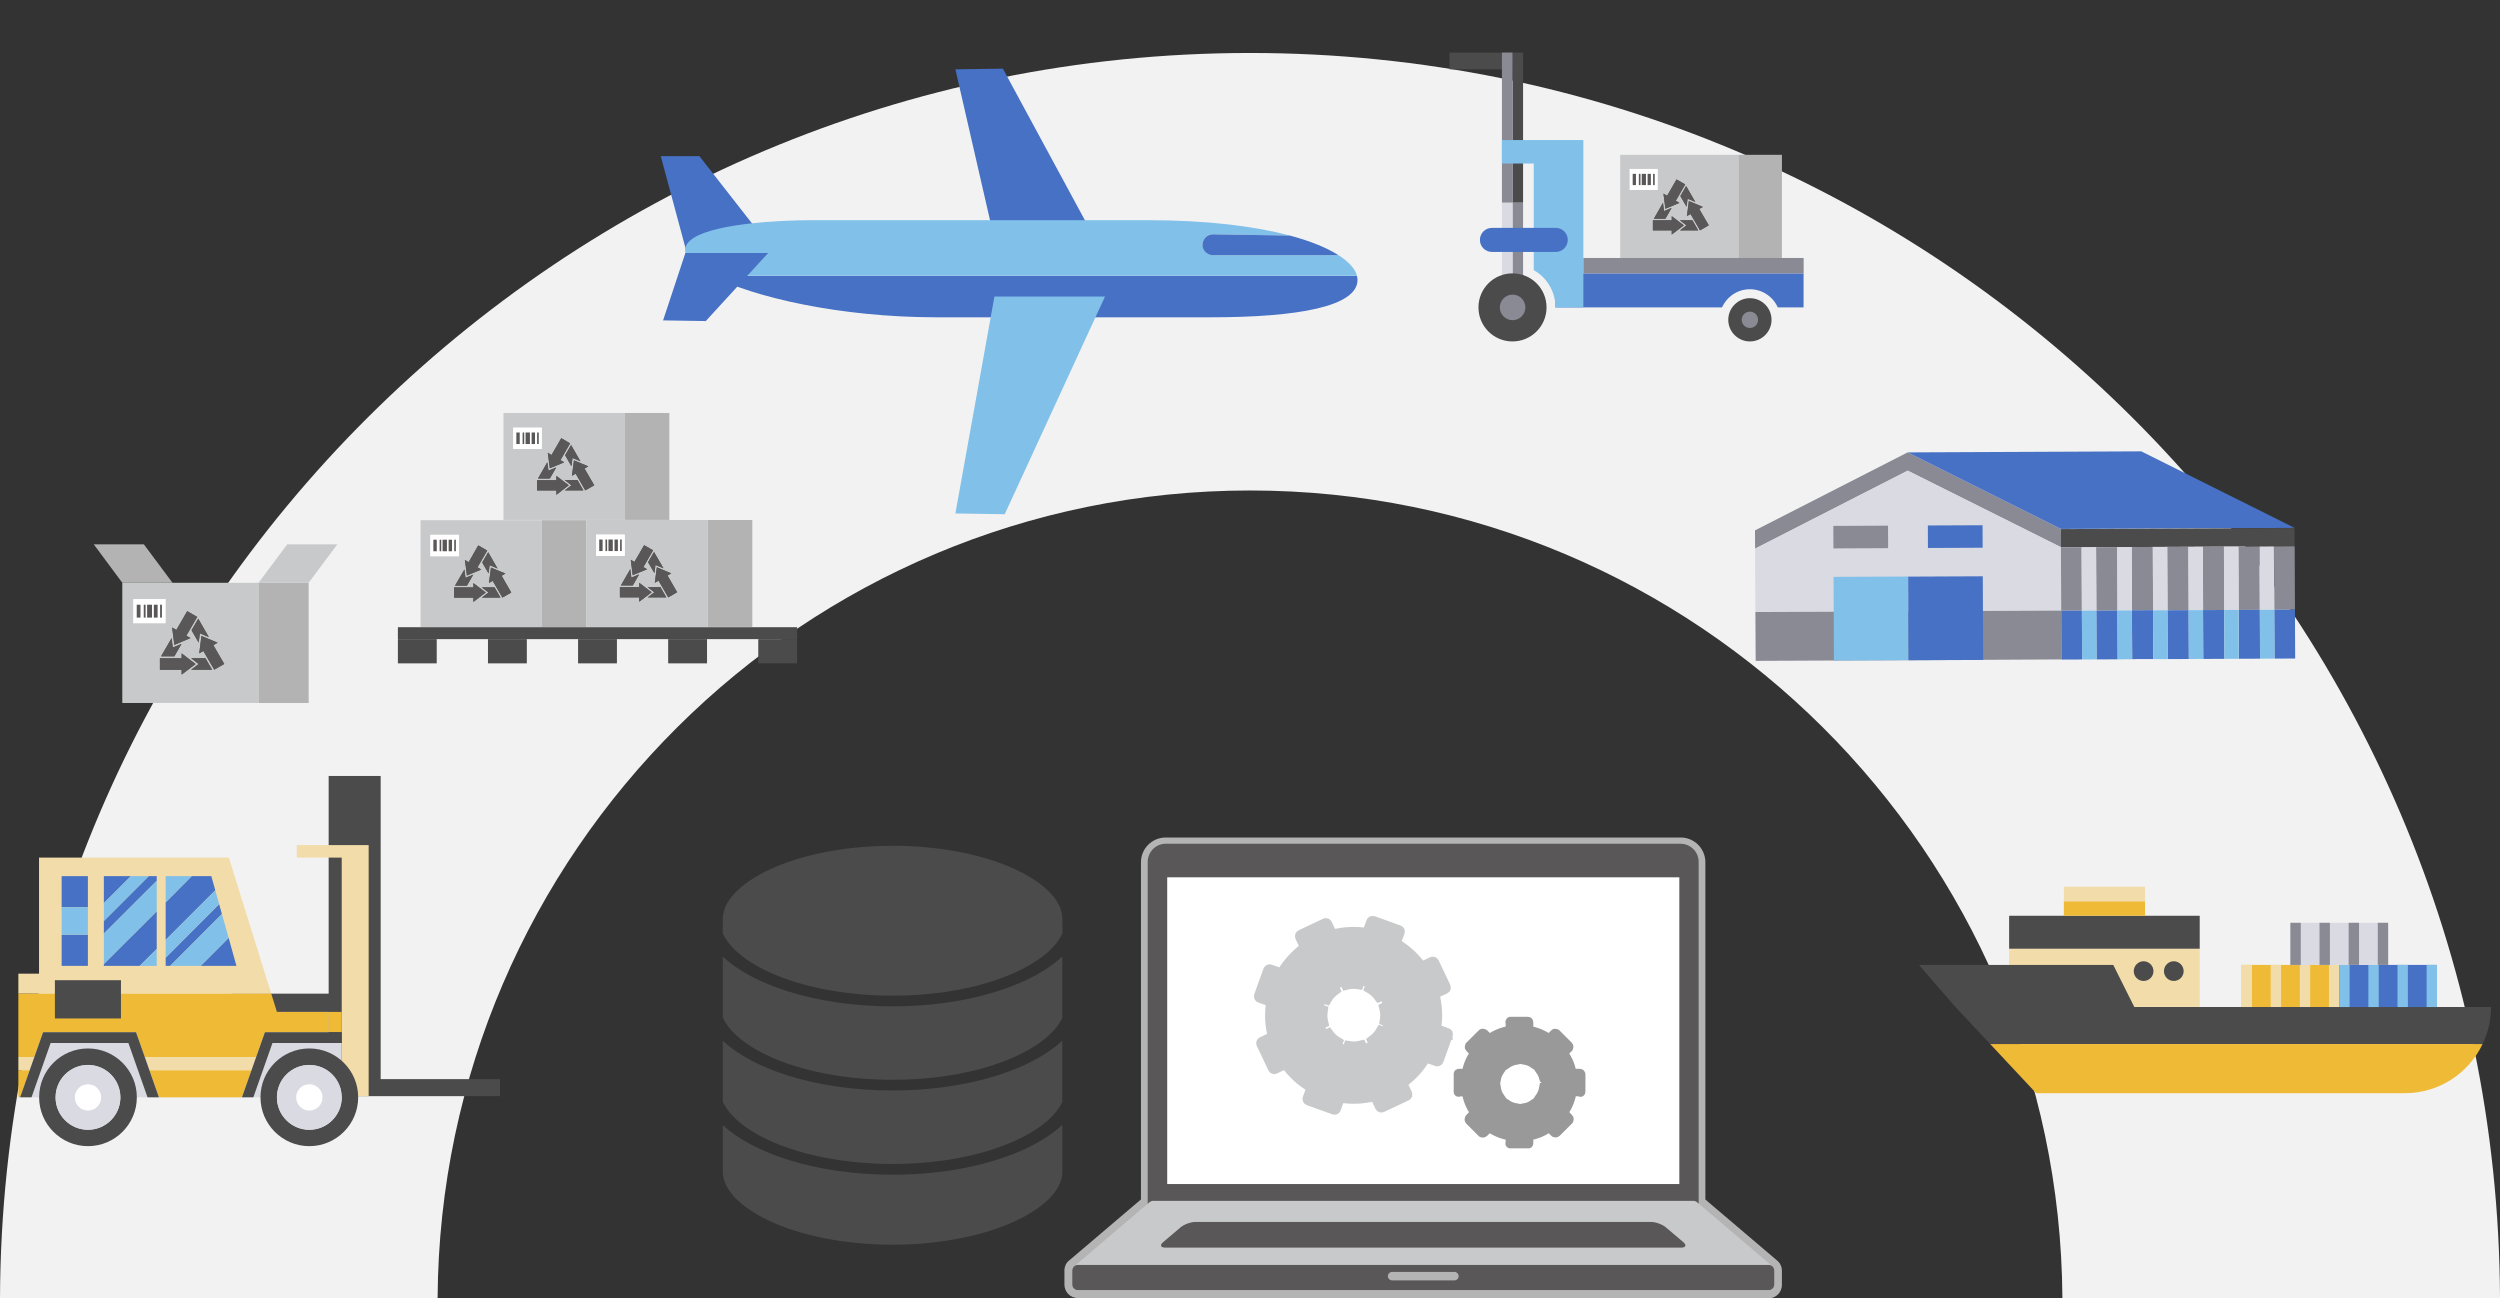 <?xml version="1.0" encoding="UTF-8"?><svg id="_レイヤー_2" xmlns="http://www.w3.org/2000/svg" viewBox="0 0 260 135"><rect x="0" y="0" width="260" height="135" fill="#333333" stroke="none"/><defs><style>.cls-1{fill:#efba35;}.cls-2{fill:#81c0e9;}.cls-3{fill:#d9dae2;}.cls-4{stroke:#595757;stroke-width:.24px;}.cls-4,.cls-5,.cls-6{stroke-miterlimit:10;}.cls-4,.cls-7{fill:#595757;}.cls-8,.cls-5{fill:#c8c9ca;}.cls-9{fill:#8a8a95;}.cls-10{fill:#fff;}.cls-11{fill:#4671c4;}.cls-5{stroke:#c8c9ca;}.cls-5,.cls-6{stroke-width:1.01px;}.cls-12{fill:#f2ddaa;}.cls-13{fill:#f2f2f2;}.cls-14{fill:#b3b3b3;}.cls-15{fill:#b4b4b5;}.cls-16{fill:#4b4b4b;}.cls-6{fill:#999;stroke:#999;}</style></defs><g id="design"><path class="cls-13" d="M130,5.51C58.37,5.51.28,63.44,0,135h45.51c.28-46.36,38.07-83.99,84.49-83.99s84.21,37.63,84.49,83.99h45.51c-.28-71.56-58.37-129.49-129.99-129.49Z"/><rect class="cls-8" x="43.74" y="54.1" width="12.61" height="11.12"/><rect class="cls-14" x="56.35" y="54.1" width="4.64" height="11.12"/><polygon class="cls-7" points="48.56 59.85 50.05 59.23 49.66 59 50.67 57.26 49.74 56.72 48.74 58.47 48.35 58.24 48.56 59.85"/><polygon class="cls-7" points="50.52 61.62 49.23 60.64 49.23 61.09 47.22 61.09 47.22 62.16 49.23 62.16 49.23 62.6 50.52 61.62"/><polygon class="cls-7" points="51.06 59.03 50.85 60.63 51.24 60.41 52.25 62.15 53.17 61.62 52.17 59.88 52.56 59.65 51.06 59.03"/><polygon class="cls-7" points="51.75 59.13 50.77 57.43 50.68 57.59 50.15 58.5 50.81 59.64 50.92 58.78 51.75 59.13"/><polygon class="cls-7" points="48.3 59.22 47.32 60.91 47.75 60.91 48.56 60.91 49.22 59.76 48.41 60.09 48.3 59.22"/><polygon class="cls-7" points="50.11 62.15 52.05 62.15 51.43 61.08 50.1 61.08 50.8 61.62 50.11 62.15"/><polygon class="cls-7" points="48.56 59.85 50.05 59.23 49.66 59 50.67 57.26 49.74 56.72 48.74 58.47 48.35 58.24 48.56 59.85"/><polygon class="cls-7" points="50.52 61.62 49.23 60.64 49.23 61.09 47.22 61.09 47.22 62.16 49.23 62.16 49.23 62.6 50.52 61.62"/><polygon class="cls-7" points="51.06 59.03 50.85 60.63 51.24 60.41 52.25 62.15 53.17 61.62 52.17 59.88 52.56 59.65 51.06 59.03"/><polygon class="cls-7" points="51.75 59.13 50.77 57.43 50.68 57.59 50.15 58.5 50.81 59.64 50.92 58.78 51.75 59.13"/><polygon class="cls-7" points="48.3 59.22 47.32 60.91 47.75 60.91 48.56 60.91 49.22 59.76 48.41 60.09 48.3 59.22"/><polygon class="cls-7" points="50.11 62.15 52.05 62.15 51.43 61.08 50.1 61.08 50.8 61.62 50.11 62.15"/><rect class="cls-10" x="44.74" y="55.61" width="3" height="2.25"/><rect class="cls-7" x="45.07" y="56.13" width=".35" height="1.2"/><rect class="cls-7" x="46.66" y="56.13" width=".35" height="1.2"/><rect class="cls-7" x="46.03" y="56.13" width=".45" height="1.2"/><rect class="cls-7" x="45.72" y="56.13" width=".17" height="1.2"/><rect class="cls-7" x="47.24" y="56.13" width=".17" height="1.2"/><rect class="cls-8" x="60.98" y="54.08" width="12.61" height="11.12"/><rect class="cls-14" x="73.6" y="54.08" width="4.64" height="11.12"/><polygon class="cls-7" points="65.8 59.82 67.3 59.2 66.91 58.98 67.92 57.23 66.99 56.7 65.98 58.44 65.6 58.22 65.8 59.82"/><polygon class="cls-7" points="67.77 61.6 66.48 60.61 66.48 61.06 64.47 61.06 64.47 62.13 66.48 62.13 66.48 62.58 67.77 61.6"/><polygon class="cls-7" points="68.31 59 68.1 60.61 68.49 60.39 69.5 62.13 70.42 61.59 69.42 59.85 69.81 59.63 68.31 59"/><polygon class="cls-7" points="69 59.1 68.02 57.41 67.92 57.57 67.4 58.47 68.06 59.61 68.17 58.76 69 59.1"/><polygon class="cls-7" points="65.55 59.19 64.57 60.89 65 60.89 65.81 60.89 66.47 59.73 65.66 60.07 65.55 59.19"/><polygon class="cls-7" points="67.36 62.13 69.3 62.13 68.68 61.06 67.35 61.06 68.05 61.6 67.36 62.13"/><polygon class="cls-7" points="65.8 59.82 67.3 59.2 66.91 58.98 67.92 57.23 66.99 56.7 65.98 58.44 65.6 58.22 65.8 59.82"/><polygon class="cls-7" points="67.77 61.6 66.48 60.61 66.48 61.06 64.47 61.06 64.47 62.13 66.48 62.13 66.48 62.58 67.77 61.6"/><polygon class="cls-7" points="68.31 59 68.1 60.61 68.49 60.39 69.5 62.13 70.42 61.59 69.42 59.85 69.81 59.63 68.31 59"/><polygon class="cls-7" points="69 59.1 68.02 57.41 67.92 57.57 67.4 58.47 68.06 59.61 68.17 58.76 69 59.1"/><polygon class="cls-7" points="65.55 59.19 64.57 60.89 65 60.89 65.81 60.89 66.47 59.73 65.66 60.07 65.55 59.19"/><polygon class="cls-7" points="67.36 62.13 69.3 62.13 68.68 61.06 67.35 61.06 68.05 61.6 67.36 62.13"/><rect class="cls-10" x="61.99" y="55.58" width="3" height="2.24"/><rect class="cls-7" x="62.32" y="56.11" width=".35" height="1.2"/><rect class="cls-7" x="63.91" y="56.11" width=".35" height="1.2"/><rect class="cls-7" x="63.28" y="56.11" width=".45" height="1.2"/><rect class="cls-7" x="62.97" y="56.11" width=".17" height="1.2"/><rect class="cls-7" x="64.49" y="56.11" width=".17" height="1.2"/><rect class="cls-8" x="52.36" y="42.95" width="12.61" height="11.12"/><rect class="cls-14" x="64.97" y="42.95" width="4.64" height="11.12"/><polygon class="cls-7" points="57.18 48.7 58.68 48.08 58.29 47.85 59.29 46.11 58.37 45.57 57.36 47.32 56.97 47.09 57.18 48.7"/><polygon class="cls-7" points="59.15 50.47 57.86 49.49 57.86 49.94 55.85 49.94 55.85 51.01 57.86 51.01 57.86 51.46 59.15 50.47"/><polygon class="cls-7" points="59.69 47.88 59.48 49.49 59.87 49.26 60.87 51 61.8 50.47 60.79 48.73 61.18 48.5 59.69 47.88"/><polygon class="cls-7" points="60.37 47.98 59.39 46.28 59.3 46.44 58.77 47.35 59.43 48.49 59.54 47.63 60.37 47.98"/><polygon class="cls-7" points="56.92 48.07 55.95 49.77 56.38 49.77 57.18 49.77 57.85 48.61 57.04 48.94 56.92 48.07"/><polygon class="cls-7" points="58.73 51 60.67 51 60.06 49.93 58.73 49.93 59.43 50.47 58.73 51"/><polygon class="cls-7" points="57.18 48.7 58.68 48.08 58.29 47.85 59.29 46.11 58.37 45.57 57.36 47.32 56.97 47.09 57.18 48.7"/><polygon class="cls-7" points="59.15 50.47 57.86 49.49 57.86 49.94 55.85 49.94 55.85 51.01 57.86 51.01 57.86 51.46 59.15 50.47"/><polygon class="cls-7" points="59.69 47.88 59.48 49.49 59.87 49.26 60.87 51 61.8 50.47 60.79 48.73 61.18 48.5 59.69 47.88"/><polygon class="cls-7" points="60.37 47.98 59.39 46.28 59.3 46.44 58.77 47.35 59.43 48.49 59.54 47.63 60.37 47.98"/><polygon class="cls-7" points="56.92 48.07 55.95 49.77 56.38 49.77 57.18 49.77 57.85 48.61 57.04 48.94 56.92 48.07"/><polygon class="cls-7" points="58.73 51 60.67 51 60.06 49.93 58.73 49.93 59.43 50.47 58.73 51"/><rect class="cls-10" x="53.36" y="44.46" width="3" height="2.24"/><rect class="cls-7" x="53.7" y="44.98" width=".35" height="1.2"/><rect class="cls-7" x="55.29" y="44.98" width=".35" height="1.2"/><rect class="cls-7" x="54.66" y="44.98" width=".45" height="1.2"/><rect class="cls-7" x="54.35" y="44.98" width=".17" height="1.2"/><rect class="cls-7" x="55.86" y="44.98" width=".17" height="1.2"/><rect class="cls-16" x="41.38" y="65.23" width="41.52" height="1.24"/><rect class="cls-16" x="41.38" y="66.47" width="4.04" height="2.52"/><rect class="cls-16" x="50.75" y="66.47" width="4.04" height="2.52"/><rect class="cls-16" x="60.12" y="66.47" width="4.04" height="2.52"/><rect class="cls-16" x="69.49" y="66.47" width="4.04" height="2.52"/><rect class="cls-16" x="78.86" y="66.47" width="4.04" height="2.52"/><rect class="cls-16" x="208.95" y="95.24" width="19.82" height="3.44"/><rect class="cls-12" x="208.95" y="98.68" width="19.82" height="6.04"/><rect class="cls-1" x="233.13" y="100.35" width="10.16" height="4.38"/><path class="cls-16" d="M259.07,104.73h-37.1l-2.19-4.38h-20.21l3.8,4.38,3.61,3.85h51.21c.56-1.17.88-2.47.88-3.85Z"/><path class="cls-1" d="M250.11,113.69c3.57,0,6.64-2.09,8.08-5.11h-51.21l4.78,5.11h38.35Z"/><path class="cls-16" d="M223.96,101c0,.57-.46,1.02-1.03,1.02s-1.02-.46-1.02-1.02.46-1.03,1.02-1.03,1.03.46,1.03,1.03Z"/><path class="cls-16" d="M227.1,101c0,.57-.46,1.02-1.03,1.02s-1.02-.46-1.02-1.02.46-1.03,1.02-1.03,1.03.46,1.03,1.03Z"/><rect class="cls-12" x="233.13" y="100.35" width="1.08" height="4.38"/><rect class="cls-12" x="236.15" y="100.35" width="1.08" height="4.38"/><rect class="cls-12" x="239.18" y="100.35" width="1.08" height="4.38"/><rect class="cls-12" x="242.21" y="100.35" width="1.08" height="4.38"/><rect class="cls-11" x="243.28" y="100.35" width="10.16" height="4.38"/><rect class="cls-2" x="243.28" y="100.35" width="1.08" height="4.38"/><rect class="cls-2" x="246.31" y="100.35" width="1.08" height="4.38"/><rect class="cls-2" x="249.34" y="100.35" width="1.08" height="4.38"/><rect class="cls-2" x="252.37" y="100.35" width="1.08" height="4.38"/><rect class="cls-3" x="238.2" y="95.97" width="10.16" height="4.38"/><rect class="cls-9" x="238.2" y="95.97" width="1.08" height="4.38"/><rect class="cls-9" x="241.23" y="95.97" width="1.08" height="4.38"/><rect class="cls-9" x="244.26" y="95.97" width="1.08" height="4.38"/><rect class="cls-9" x="247.29" y="95.97" width="1.08" height="4.38"/><rect class="cls-1" x="214.64" y="93.73" width="8.44" height="1.51"/><rect class="cls-12" x="214.64" y="92.22" width="8.44" height="1.51"/><rect class="cls-16" x="150.75" y="5.47" width="6.55" height="1.74"/><rect class="cls-9" x="157.3" y="21.07" width="1.1" height="10.9"/><rect class="cls-3" x="156.2" y="21.07" width="1.1" height="10.9"/><rect class="cls-8" x="168.5" y="16.1" width="12.3" height="10.85"/><rect class="cls-14" x="180.8" y="16.1" width="4.52" height="10.85"/><polygon class="cls-7" points="173.2 21.71 174.66 21.1 174.28 20.88 175.26 19.18 174.36 18.66 173.38 20.36 173 20.14 173.2 21.71"/><polygon class="cls-7" points="175.12 23.44 173.86 22.48 173.86 22.91 171.9 22.91 171.9 23.96 173.86 23.96 173.86 24.39 175.12 23.44"/><polygon class="cls-7" points="175.64 20.91 175.44 22.47 175.82 22.26 176.8 23.96 177.71 23.43 176.72 21.73 177.1 21.52 175.64 20.91"/><polygon class="cls-7" points="176.31 21 175.36 19.35 175.27 19.5 174.76 20.39 175.4 21.5 175.51 20.67 176.31 21"/><polygon class="cls-7" points="172.95 21.09 172 22.75 172.42 22.75 173.2 22.75 173.85 21.62 173.06 21.95 172.95 21.09"/><polygon class="cls-7" points="174.72 23.96 176.61 23.96 176.01 22.91 174.71 22.91 175.39 23.44 174.72 23.96"/><polygon class="cls-7" points="173.2 21.71 174.66 21.1 174.28 20.88 175.26 19.18 174.36 18.66 173.38 20.36 173 20.14 173.2 21.71"/><polygon class="cls-7" points="175.12 23.44 173.86 22.48 173.86 22.91 171.9 22.91 171.9 23.96 173.86 23.96 173.86 24.39 175.12 23.44"/><polygon class="cls-7" points="175.64 20.91 175.44 22.47 175.82 22.26 176.8 23.96 177.71 23.43 176.72 21.73 177.1 21.52 175.64 20.91"/><polygon class="cls-7" points="176.31 21 175.36 19.35 175.27 19.5 174.76 20.39 175.4 21.5 175.51 20.67 176.31 21"/><polygon class="cls-7" points="172.95 21.09 172 22.75 172.42 22.75 173.2 22.75 173.85 21.62 173.06 21.95 172.95 21.09"/><polygon class="cls-7" points="174.72 23.96 176.61 23.96 176.01 22.91 174.71 22.91 175.39 23.44 174.72 23.96"/><rect class="cls-10" x="169.48" y="17.57" width="2.93" height="2.19"/><rect class="cls-7" x="169.8" y="18.08" width=".34" height="1.17"/><rect class="cls-7" x="171.35" y="18.08" width=".34" height="1.17"/><rect class="cls-7" x="170.74" y="18.08" width=".44" height="1.17"/><rect class="cls-7" x="170.44" y="18.08" width=".17" height="1.17"/><rect class="cls-7" x="171.92" y="18.08" width=".17" height="1.17"/><path class="cls-16" d="M160.84,31.97c0,1.95-1.58,3.54-3.54,3.54s-3.54-1.58-3.54-3.54,1.58-3.54,3.54-3.54,3.54,1.58,3.54,3.54Z"/><path class="cls-9" d="M158.64,31.97c0,.74-.6,1.33-1.33,1.33s-1.33-.6-1.33-1.33.6-1.33,1.33-1.33,1.33.6,1.33,1.33Z"/><path class="cls-16" d="M184.24,33.26c0,1.24-1.01,2.25-2.25,2.25s-2.25-1.01-2.25-2.25,1.01-2.25,2.25-2.25,2.25,1.01,2.25,2.25Z"/><path class="cls-11" d="M161.77,28.43v3.54h17.32c.5-1.11,1.61-1.89,2.9-1.89s2.41.78,2.9,1.89h2.68v-3.54h-25.81Z"/><path class="cls-9" d="M182.84,33.26c0,.47-.38.85-.85.85s-.85-.38-.85-.85.38-.85.85-.85.85.38.85.85Z"/><rect class="cls-16" x="157.3" y="5.47" width="1.1" height="15.6"/><rect class="cls-9" x="156.2" y="5.47" width="1.1" height="15.6"/><path class="cls-2" d="M156.2,14.57v2.44h3.31v11.08c1.35.77,2.26,2.22,2.26,3.88h2.9V14.57h-8.47Z"/><path class="cls-11" d="M163.05,24.95c0,.69-.56,1.25-1.25,1.25h-6.64c-.69,0-1.25-.56-1.25-1.25s.56-1.25,1.25-1.25h6.64c.69,0,1.25.56,1.25,1.25Z"/><rect class="cls-9" x="164.67" y="26.83" width="22.91" height="1.6"/><polygon class="cls-16" points="39.59 112.23 39.59 80.7 34.18 80.7 34.18 103.34 24.08 103.34 24.08 105.24 34.18 105.24 34.18 114 39.59 114 52 114 52 112.23 39.59 112.23"/><polygon class="cls-12" points="35.54 87.89 30.87 87.89 30.87 89.19 35.54 89.19 35.54 114 38.34 114 38.34 89.19 38.34 87.89 35.54 87.89"/><polygon class="cls-3" points="5.27 108.47 3.28 114.12 15.34 114.12 13.35 108.47 5.27 108.47"/><polygon class="cls-3" points="28.34 108.47 26.35 114.12 35.54 114.12 35.54 108.47 28.34 108.47"/><polygon class="cls-12" points="23.8 89.19 4.06 89.19 4.06 101.26 1.91 101.26 1.91 103.34 28.21 103.34 23.8 89.19"/><rect class="cls-1" x="34.18" y="105.24" width="1.36" height="2.11"/><polygon class="cls-1" points="16.53 114.12 25.16 114.12 26.16 111.3 15.54 111.3 16.53 114.12"/><polygon class="cls-1" points="1.91 114.12 2.09 114.12 3.09 111.3 1.91 111.3 1.91 114.12"/><polygon class="cls-1" points="4.48 107.35 14.15 107.35 15.05 109.93 26.64 109.93 27.55 107.35 34.18 107.35 34.18 105.24 28.8 105.24 28.21 103.34 1.91 103.34 1.91 107.72 1.91 109.93 3.57 109.93 4.48 107.35"/><polygon class="cls-12" points="1.91 109.93 1.91 111.3 3.09 111.3 3.57 109.93 1.91 109.93"/><polygon class="cls-12" points="15.05 109.93 15.54 111.3 26.16 111.3 26.64 109.93 15.05 109.93"/><polygon class="cls-16" points="4.48 107.35 2.09 114.12 3.28 114.12 5.27 108.47 13.35 108.47 15.34 114.12 15.72 114.12 16.53 114.12 14.15 107.35 4.48 107.35"/><polygon class="cls-16" points="28.34 108.47 35.54 108.47 35.54 107.35 27.55 107.35 25.16 114.12 26.35 114.12 28.34 108.47"/><path class="cls-16" d="M9.15,109.04c-2.81,0-5.08,2.28-5.08,5.08s2.28,5.08,5.08,5.08,5.08-2.28,5.08-5.08-2.28-5.08-5.08-5.08ZM9.15,117.49c-1.86,0-3.37-1.51-3.37-3.37s1.51-3.37,3.37-3.37,3.37,1.51,3.37,3.37-1.51,3.37-3.37,3.37Z"/><path class="cls-3" d="M9.15,110.76c-1.86,0-3.37,1.51-3.37,3.37s1.51,3.37,3.37,3.37,3.37-1.51,3.37-3.37-1.51-3.37-3.37-3.37Z"/><path class="cls-10" d="M9.15,112.76c-.75,0-1.37.61-1.37,1.37s.61,1.37,1.37,1.37,1.37-.61,1.37-1.37-.61-1.37-1.37-1.37Z"/><path class="cls-16" d="M32.17,109.04c-2.81,0-5.08,2.28-5.08,5.08s2.28,5.08,5.08,5.08,5.08-2.28,5.08-5.08-2.28-5.08-5.08-5.08ZM32.17,117.49c-1.86,0-3.37-1.51-3.37-3.37s1.51-3.37,3.37-3.37,3.37,1.51,3.37,3.37-1.51,3.37-3.37,3.37Z"/><path class="cls-3" d="M32.17,110.76c-1.86,0-3.37,1.51-3.37,3.37s1.51,3.37,3.37,3.37,3.37-1.51,3.37-3.37-1.51-3.37-3.37-3.37Z"/><path class="cls-10" d="M32.17,112.76c-.76,0-1.37.61-1.37,1.37s.61,1.37,1.37,1.37,1.37-.61,1.37-1.37-.61-1.37-1.37-1.37Z"/><rect class="cls-16" x="5.71" y="101.94" width="6.87" height="3.98"/><rect class="cls-11" x="6.41" y="97.21" width="2.73" height="3.24"/><rect class="cls-11" x="6.41" y="91.12" width="2.73" height="3.24"/><rect class="cls-2" x="6.41" y="94.36" width="2.73" height="2.85"/><polygon class="cls-11" points="22.79 94.03 17.23 99.6 17.23 100.45 17.7 100.45 23.08 95.06 22.79 94.03"/><polygon class="cls-11" points="23.78 97.54 20.87 100.45 24.59 100.45 23.78 97.54"/><polygon class="cls-11" points="17.23 97.75 22.39 92.59 21.98 91.12 19.94 91.12 17.23 93.84 17.23 97.75"/><polygon class="cls-11" points="16.3 91.12 15.46 91.12 10.8 95.78 10.8 97.09 16.3 91.6 16.3 91.12"/><polygon class="cls-11" points="16.3 94.77 10.8 100.26 10.8 100.45 14.53 100.45 16.3 98.69 16.3 94.77"/><polygon class="cls-11" points="10.8 91.12 10.8 93.93 13.61 91.12 10.8 91.12"/><polygon class="cls-2" points="13.61 91.12 10.8 93.93 10.8 95.78 15.46 91.12 13.61 91.12"/><polygon class="cls-2" points="17.23 93.84 19.94 91.12 17.23 91.12 17.23 93.84"/><polygon class="cls-2" points="16.3 91.6 10.8 97.09 10.8 100.26 16.3 94.77 16.3 91.6"/><polygon class="cls-2" points="22.39 92.59 17.23 97.75 17.23 99.6 22.79 94.03 22.39 92.59"/><polygon class="cls-2" points="16.3 98.69 14.53 100.45 16.3 100.45 16.3 98.69"/><polygon class="cls-2" points="23.08 95.06 17.7 100.45 20.87 100.45 23.78 97.54 23.08 95.06"/><polygon class="cls-9" points="198.39 47.05 182.52 55.16 182.53 57.06 198.4 48.95 214.34 56.91 214.33 55.01 198.39 47.05"/><polygon class="cls-11" points="222.69 46.94 198.39 47.05 214.33 55.01 238.63 54.9 222.69 46.94"/><rect class="cls-16" x="214.33" y="54.96" width="24.3" height="1.9" transform="translate(-.25 1.04) rotate(-.26)"/><polygon class="cls-3" points="214.34 56.91 198.4 48.95 182.53 57.06 182.56 63.65 214.37 63.5 214.34 56.91"/><polygon class="cls-9" points="198.49 68.66 206.89 68.62 214.39 68.58 214.37 63.5 182.56 63.65 182.59 68.73 198.49 68.66"/><rect class="cls-9" x="221.71" y="56.88" width="2.2" height="6.59" transform="translate(-.27 1.02) rotate(-.26)"/><rect class="cls-9" x="232.81" y="56.82" width="2.2" height="6.59" transform="translate(-.27 1.08) rotate(-.26)"/><rect class="cls-9" x="229.11" y="56.84" width="2.2" height="6.59" transform="translate(-.27 1.06) rotate(-.26)"/><rect class="cls-9" x="225.41" y="56.86" width="2.2" height="6.59" transform="translate(-.27 1.04) rotate(-.26)"/><rect class="cls-9" x="218.01" y="56.89" width="2.2" height="6.59" transform="translate(-.27 1.01) rotate(-.26)"/><rect class="cls-9" x="236.51" y="56.81" width="2.15" height="6.59" transform="translate(-.27 1.09) rotate(-.26)"/><rect class="cls-9" x="214.35" y="56.91" width="2.15" height="6.59" transform="translate(-.27 .99) rotate(-.26)"/><rect class="cls-11" x="229.13" y="63.43" width="2.2" height="5.08" transform="translate(-.3 1.06) rotate(-.26)"/><rect class="cls-11" x="232.84" y="63.41" width="2.2" height="5.08" transform="translate(-.3 1.08) rotate(-.26)"/><polygon class="cls-11" points="221.72 63.47 221.75 68.55 222.79 68.54 223.94 68.54 223.92 63.46 221.72 63.47"/><rect class="cls-11" x="214.38" y="63.5" width="2.15" height="5.08" transform="translate(-.3 .99) rotate(-.26)"/><rect class="cls-11" x="218.03" y="63.48" width="2.2" height="5.08" transform="translate(-.3 1.01) rotate(-.26)"/><rect class="cls-11" x="236.54" y="63.4" width="2.15" height="5.08" transform="translate(-.3 1.09) rotate(-.26)"/><rect class="cls-11" x="225.43" y="63.45" width="2.2" height="5.08" transform="translate(-.3 1.04) rotate(-.26)"/><rect class="cls-3" x="216.5" y="56.9" width="1.5" height="6.59" transform="translate(-.27 1) rotate(-.26)"/><rect class="cls-2" x="216.53" y="63.49" width="1.5" height="5.08" transform="translate(-.3 1) rotate(-.26)"/><rect class="cls-3" x="235" y="56.82" width="1.5" height="6.59" transform="translate(-.27 1.08) rotate(-.26)"/><rect class="cls-2" x="235.03" y="63.41" width="1.5" height="5.08" transform="translate(-.3 1.08) rotate(-.26)"/><rect class="cls-3" x="231.3" y="56.83" width="1.5" height="6.59" transform="translate(-.27 1.07) rotate(-.26)"/><rect class="cls-2" x="231.33" y="63.42" width="1.5" height="5.08" transform="translate(-.3 1.07) rotate(-.26)"/><rect class="cls-3" x="227.6" y="56.85" width="1.5" height="6.59" transform="translate(-.27 1.05) rotate(-.26)"/><rect class="cls-2" x="227.63" y="63.44" width="1.5" height="5.08" transform="translate(-.3 1.05) rotate(-.26)"/><rect class="cls-3" x="223.9" y="56.87" width="1.5" height="6.59" transform="translate(-.27 1.03) rotate(-.26)"/><rect class="cls-2" x="223.93" y="63.46" width="1.5" height="5.08" transform="translate(-.3 1.03) rotate(-.26)"/><rect class="cls-3" x="220.2" y="56.88" width="1.5" height="6.59" transform="translate(-.27 1.02) rotate(-.26)"/><rect class="cls-2" x="220.23" y="63.47" width="1.5" height="5.08" transform="translate(-.3 1.02) rotate(-.26)"/><rect class="cls-9" x="190.67" y="54.67" width="5.69" height="2.34" transform="translate(-.25 .89) rotate(-.26)"/><rect class="cls-11" x="200.5" y="54.63" width="5.69" height="2.34" transform="translate(-.25 .93) rotate(-.26)"/><rect class="cls-2" x="190.71" y="59.97" width="7.76" height="8.7" transform="translate(-.29 .89) rotate(-.26)"/><rect class="cls-11" x="198.47" y="59.94" width="7.76" height="8.7" transform="translate(-.29 .93) rotate(-.26)"/><polygon class="cls-11" points="99.36 7.21 104.3 7.14 114.92 26.77 103.85 26.77 99.36 7.21"/><path class="cls-11" d="M141.18,29.11c0,2.79-6.28,3.89-15.28,3.89h-28.48c-10.11,0-19.04-2.1-23.38-4.31h67.08c.04.14.06.28.06.42Z"/><polygon class="cls-2" points="99.36 53.4 104.49 53.48 114.92 30.84 103.42 30.84 99.36 53.4"/><path class="cls-1" d="M71.28,26.31l.03.09s-.03-.06-.03-.09Z"/><path class="cls-11" d="M71.39,26.07c0,.08.01.16.04.24l-2.71-10.07h4.02l5.94,7.6c-3.47.19-7.29.43-7.29,2.22Z"/><path class="cls-11" d="M71.32,26.41s.03.08.05.12c0,0-.05-.12-.05-.12Z"/><path class="cls-2" d="M81.12,22.99c1.33-.07,2.47-.09,3.16-.09h35.13c6.26,0,11.18.65,14.75,1.6l-8.01-.13c-.6,0-1.09.49-1.09,1.09s.49,1.08,1.09,1.08h13.06c1.09.7,1.74,1.44,1.92,2.14h-67.08c-1.44-.73-2.37-1.48-2.68-2.16-.02-.04-.04-.08-.05-.12l-.03-.09c-.03-.1-.04-.19-.04-.29,0-2.1,5.82-2.81,9.88-3.03Z"/><path class="cls-11" d="M125.06,25.46c0-.6.49-1.09,1.09-1.09l8.01.13c2.19.59,3.88,1.29,5.04,2.04h-13.06c-.6,0-1.09-.49-1.09-1.08Z"/><polygon class="cls-11" points="68.96 33.32 73.4 33.39 79.89 26.31 71.28 26.31 68.96 33.32"/><rect class="cls-8" x="12.72" y="60.61" width="14.17" height="12.5"/><rect class="cls-14" x="26.89" y="60.61" width="5.21" height="12.5"/><polygon class="cls-14" points="17.94 60.61 12.72 60.61 9.75 56.61 14.96 56.61 17.94 60.61"/><polygon class="cls-8" points="26.89 60.61 32.1 60.61 35.08 56.61 29.87 56.61 26.89 60.61"/><polygon class="cls-7" points="18.13 67.07 19.81 66.36 19.38 66.11 20.51 64.16 19.47 63.56 18.34 65.51 17.9 65.26 18.13 67.07"/><polygon class="cls-7" points="20.34 69.06 18.89 67.95 18.89 68.46 16.63 68.46 16.63 69.66 18.89 69.66 18.89 70.16 20.34 69.06"/><polygon class="cls-7" points="20.95 66.14 20.72 67.95 21.15 67.7 22.28 69.65 23.32 69.05 22.19 67.1 22.63 66.84 20.95 66.14"/><polygon class="cls-7" points="21.72 66.26 20.62 64.35 20.51 64.53 19.92 65.55 20.66 66.83 20.79 65.87 21.72 66.26"/><polygon class="cls-7" points="17.85 66.36 16.75 68.26 17.23 68.26 18.13 68.26 18.88 66.96 17.97 67.34 17.85 66.36"/><polygon class="cls-7" points="19.88 69.65 22.06 69.65 21.36 68.45 19.87 68.45 20.66 69.06 19.88 69.65"/><polygon class="cls-7" points="18.13 67.07 19.81 66.36 19.38 66.11 20.51 64.16 19.47 63.56 18.34 65.51 17.9 65.26 18.13 67.07"/><polygon class="cls-7" points="20.34 69.06 18.89 67.95 18.89 68.46 16.63 68.46 16.63 69.66 18.89 69.66 18.89 70.16 20.34 69.06"/><polygon class="cls-7" points="20.95 66.14 20.72 67.95 21.15 67.7 22.28 69.65 23.32 69.05 22.19 67.1 22.63 66.84 20.95 66.14"/><polygon class="cls-7" points="21.72 66.26 20.62 64.35 20.51 64.53 19.92 65.55 20.66 66.83 20.79 65.87 21.72 66.26"/><polygon class="cls-7" points="17.85 66.36 16.75 68.26 17.23 68.26 18.13 68.26 18.88 66.96 17.97 67.34 17.85 66.36"/><polygon class="cls-7" points="19.88 69.65 22.06 69.65 21.36 68.45 19.87 68.45 20.66 69.06 19.88 69.65"/><rect class="cls-10" x="13.85" y="62.3" width="3.38" height="2.52"/><rect class="cls-7" x="14.22" y="62.89" width=".39" height="1.34"/><rect class="cls-7" x="16" y="62.89" width=".39" height="1.34"/><rect class="cls-7" x="15.3" y="62.89" width=".51" height="1.34"/><rect class="cls-7" x="14.95" y="62.89" width=".19" height="1.34"/><rect class="cls-7" x="16.65" y="62.89" width=".19" height="1.34"/><path class="cls-16" d="M110.49,121.83c0,.42-.09.83-.27,1.26-.32.74-.96,1.54-1.95,2.31-1.47,1.15-3.66,2.18-6.32,2.9-2.66.72-5.78,1.15-9.12,1.15-5.08,0-9.68-.99-12.88-2.51-1.6-.76-2.85-1.64-3.64-2.53-.4-.44-.68-.89-.87-1.31-.18-.43-.27-.84-.27-1.26v-4.83c1.63,1.49,3.93,2.69,6.67,3.57,3.16,1.01,6.93,1.59,10.98,1.59,5.4,0,10.3-1.03,13.94-2.75,1.46-.69,2.71-1.51,3.72-2.43v4.85h0ZM110.49,114.59c-.2.43-.49.86-.88,1.3-1.25,1.41-3.52,2.74-6.44,3.67-2.92.94-6.49,1.49-10.34,1.49-5.13,0-9.77-.99-13.03-2.54-1.63-.77-2.91-1.68-3.75-2.62-.39-.44-.67-.87-.88-1.3v-6.34c1.63,1.49,3.93,2.69,6.67,3.57,3.16,1.01,6.93,1.59,10.98,1.59,5.4,0,10.3-1.03,13.94-2.75,1.46-.69,2.71-1.5,3.72-2.43v6.35h0ZM110.49,105.84c-.2.43-.49.86-.88,1.3-1.25,1.41-3.52,2.74-6.44,3.67-2.92.94-6.49,1.49-10.34,1.49-5.13,0-9.77-.99-13.03-2.54-1.63-.77-2.91-1.68-3.75-2.62-.39-.44-.67-.87-.88-1.3v-6.34c1.63,1.49,3.93,2.69,6.67,3.57,3.16,1.01,6.93,1.59,10.98,1.59,5.4,0,10.3-1.03,13.94-2.75,1.46-.69,2.71-1.5,3.72-2.43v6.35h0ZM110.49,97.09c-.2.43-.49.86-.88,1.3-1.25,1.41-3.52,2.74-6.44,3.67-2.92.94-6.49,1.49-10.34,1.49-5.13,0-9.77-.99-13.03-2.54-1.63-.77-2.91-1.68-3.75-2.62-.39-.44-.67-.87-.88-1.3v-1.51c0-.42.09-.83.27-1.26.32-.74.96-1.54,1.95-2.31,1.47-1.15,3.66-2.18,6.32-2.9,2.66-.72,5.78-1.15,9.12-1.15,5.08,0,9.68.99,12.88,2.51,1.6.75,2.85,1.64,3.64,2.53.4.44.68.89.87,1.31.18.43.27.84.27,1.26v1.51Z"/><path class="cls-15" d="M112.1,135c-.38,0-.73-.15-.99-.41h0c-.27-.27-.41-.62-.41-.99h0v-1.46s0-.06,0-.08h0c0-.05,0-.11.02-.16h0s0-.01.01-.05h0c.02-.07.04-.15.07-.23h0c.03-.1.08-.17.12-.24h0s.03-.04.04-.05h0s0,0,0,0h0s0,0,0,0h0s.05-.07.08-.1h0s.03-.04.06-.06h0s.02-.02.03-.03h0s.03-.03.05-.04h0l7.48-6.36v-35.07c0-1.42,1.15-2.57,2.58-2.57h53.55c1.42,0,2.57,1.15,2.57,2.58h0v35.07l7.48,6.36s.04.03.05.05h0s.02.02.03.03h0s.04.04.05.05h0s.07.08.1.12h0s.01.02.03.04h0c.05.08.09.16.12.24h0c.04.09.06.17.07.24h0s.01.06.01.05h0c0,.05.02.11.02.16h0s0,.05,0,.08h0v1.46c0,.38-.15.73-.41.99h0c-.27.27-.62.41-.99.41h-71.84ZM183.7,133.36v-1.12l-7.68-6.54c-.18-.16-.29-.38-.29-.63h0v-35.45c0-.52-.42-.94-.94-.94h-53.55c-.52,0-.94.42-.94.94h0v35.45c0,.24-.11.47-.29.63h0l-7.68,6.54v1.12h71.37ZM184.52,132.11l.82-.02-.75.02h-.07Z"/><path class="cls-4" d="M174.79,87.87h-53.55c-.97,0-1.75.79-1.76,1.76v36.29h57.06v-36.29c0-.97-.79-1.75-1.76-1.76Z"/><rect class="cls-10" x="121.39" y="91.24" width="53.26" height="31.9"/><path class="cls-8" d="M184.32,131.69l-7.83-6.66c-.1-.09-.24-.14-.38-.14h-56.18c-.14,0-.27.05-.38.14l-7.83,6.66c-.19.16-.25.42-.17.65.08.23.3.38.55.38h71.84c.25,0,.46-.15.55-.38.08-.23.02-.49-.17-.65Z"/><path class="cls-7" d="M184.35,131.72c-.11-.11-.26-.17-.41-.17h-71.84c-.15,0-.3.06-.41.17-.11.11-.17.26-.17.41v1.46c0,.15.06.31.17.41.11.11.26.17.41.17h71.84c.15,0,.3-.06.41-.17.11-.11.17-.26.17-.41v-1.46c0-.15-.06-.3-.17-.41Z"/><path class="cls-15" d="M144.78,133.16c-.24,0-.44-.2-.44-.44h0c0-.24.2-.44.44-.44h6.48c.24,0,.44.2.44.44h0c0,.24-.2.44-.44.44h-6.48Z"/><path class="cls-7" d="M174.85,129.75c.48,0,.58-.26.21-.57l-1.8-1.53c-.37-.31-1.06-.57-1.55-.57h-47.39c-.48,0-1.18.26-1.55.57l-1.8,1.53c-.37.31-.27.57.21.57h53.66Z"/><path class="cls-5" d="M150.5,107.42l-1.14-.41c.21-1.24.14-2.47-.17-3.64l1.1-.51c.08-.04.11-.13.08-.21l-1.21-2.56c-.04-.08-.13-.11-.21-.08l-1.1.52c-.7-.97-1.61-1.81-2.68-2.44l.42-1.16c.03-.08-.01-.17-.1-.2l-2.67-.96c-.08-.03-.19,0-.22.09l-.42,1.16c-1.24-.21-2.46-.13-3.62.17l-.52-1.11c-.04-.08-.13-.11-.21-.08l-2.56,1.21c-.08.04-.11.13-.08.21l.52,1.11c-.98.7-1.83,1.65-2.45,2.69l-1.17-.42c-.08-.03-.18.02-.21.1l-.96,2.67c-.03.08.02.18.1.21l1.17.42c-.21,1.24-.13,2.45.17,3.61l-1.12.53c-.08.04-.11.13-.08.21l1.21,2.56c.04.08.13.11.21.08l1.11-.53c.7.98,1.6,1.82,2.69,2.45l-.41,1.14c-.03.08.03.18.11.21l2.67.96c.08.03.17-.01.2-.1l.41-1.15c1.22.2,2.47.14,3.63-.17l.52,1.11c.04.08.13.11.21.08l2.57-1.21c.08-.04.11-.13.08-.21l-.52-1.11c.98-.7,1.81-1.59,2.44-2.68l1.14.41c.08.03.17-.02.2-.1l.96-2.67c.03-.08,0-.18-.09-.21ZM144.46,106.35l-.36,1s-.03.02-.06,0l-.43-.15c-.24.42-.56.76-.92,1.02l.19.43s0,.03,0,.05c0,0,0,0,0,0,0,0,0,0,0,0,0,0-.01.01-.02.01l-.82.39-.14.07h0s-.07,0-.08-.04l-.21-.42c-.44.12-.9.14-1.38.06l-.15.43s0,.07-.04.06l-1-.36s-.04-.05-.03-.08l.15-.43c-.42-.24-.75-.55-1.01-.92l-.42.2s-.03,0-.05,0c0,0-.01,0-.02,0,0,0,0,0,0,0,0,0-.01-.01-.02-.02l-.39-.88-.02-.08h0s-.02,0-.02,0c-.01-.03-.01-.07.02-.08l.42-.2c-.11-.43-.14-.89-.06-1.37l-.44-.16s-.08-.02-.07-.06l.36-1s.06-.02.09-.01l.44.16c.24-.42.55-.75.92-1.02l-.19-.42s0-.05.01-.07c0,0,.01-.01.02-.01l.33-.16.63-.3s.02,0,.02,0c.02,0,.05.01.06.03l.2.42c.44-.12.89-.14,1.36-.06l.16-.43s.04-.06.07-.05l1,.36s0,.04,0,.07l-.16.44c.42.24.76.56,1.02.92l.43-.19s.07,0,.08.03l.45.96s0,.03,0,.05c0,.02-.02.03-.03.04l-.41.2c.12.44.14.9.06,1.38l.43.15s.05.03.04.06Z"/><path class="cls-6" d="M164.23,111.66h-.77s-.02-.1-.03-.16c-.15-.8-.45-1.4-.87-2l.55-.55s.04-.11,0-.15l-1.28-1.28s-.05-.03-.07-.03c-.03,0-.05,0-.07.03l-.57.55c-.63-.43-1.28-.74-2.16-.89v-.79c0-.06,0-.14-.06-.14h-1.81c-.06,0,0,.09,0,.14v.79c-.88.14-1.57.45-2.2.89l-.58-.55s-.06-.03-.09-.03c-.03,0-.06,0-.08.03l-1.28,1.28s-.04.1,0,.14l.55.56c-.44.63-.75,1.27-.89,2.16h-.79c-.06,0-.04.04-.04.09v1.81c0,.06-.01-.04.04-.04h.79c.14.88.45,1.58.89,2.21l-.56.6s-.04.09-.02.13c0,.02.01.03.02.04l.82.82.46.46s.02.02.04.02c.04.02.09.01.12-.02l.59-.56c.63.44,1.32.75,2.21.89v.78c0,.06-.06.03,0,.03h1.81c.06,0,.06.03.06-.03v-.78c.88-.14,1.53-.45,2.17-.89l.57.55s.11.04.15,0l1.28-1.28s.03-.05.03-.08c0-.03,0-.06-.03-.09l-.55-.6c.44-.63.75-1.33.89-2.21h.78c.06,0,.13.1.13.04v-1.81c0-.06-.07-.09-.13-.09ZM161.01,113.14s-.05,0-.08,0h-.35c-.07.39-.21.72-.41,1.01l.25.27s.01.03.01.04c0,.01,0,.03-.01.04l-.59.59s-.05.02-.07,0l-.24-.25c-.29.2-.58.34-.97.41v.36s-.04,0-.06,0h-.83s0,.02,0,0v-.36c-.39-.07-.72-.21-1.01-.41l-.26.25s-.04.02-.06,0c0,0-.01,0-.02-.01l-.21-.21-.37-.37s0-.01-.01-.02c0-.02,0-.04,0-.06l.26-.27c-.2-.29-.34-.61-.4-1h-.36s0,.03,0,0v-.83s-.03-.06,0-.06h.36c.07-.39.21-.69.41-.98l-.25-.25s-.02-.05,0-.06l.59-.59s.02-.01.03-.01c.01,0,.03,0,.04.01l.28.25c.29-.2.62-.34,1.01-.41v-.36s-.03-.07,0-.07h.83s.06.04.06.07v.36c.39.07.68.21.97.41l.25-.25s.02-.01.03-.01c.01,0,.02,0,.03.01l.59.59s.02.05,0,.07l-.25.25c.19.27.33.54.4.91,0,.02,0,.06.01.06h.35s.08.04.08.06v.83Z"/></g></svg>